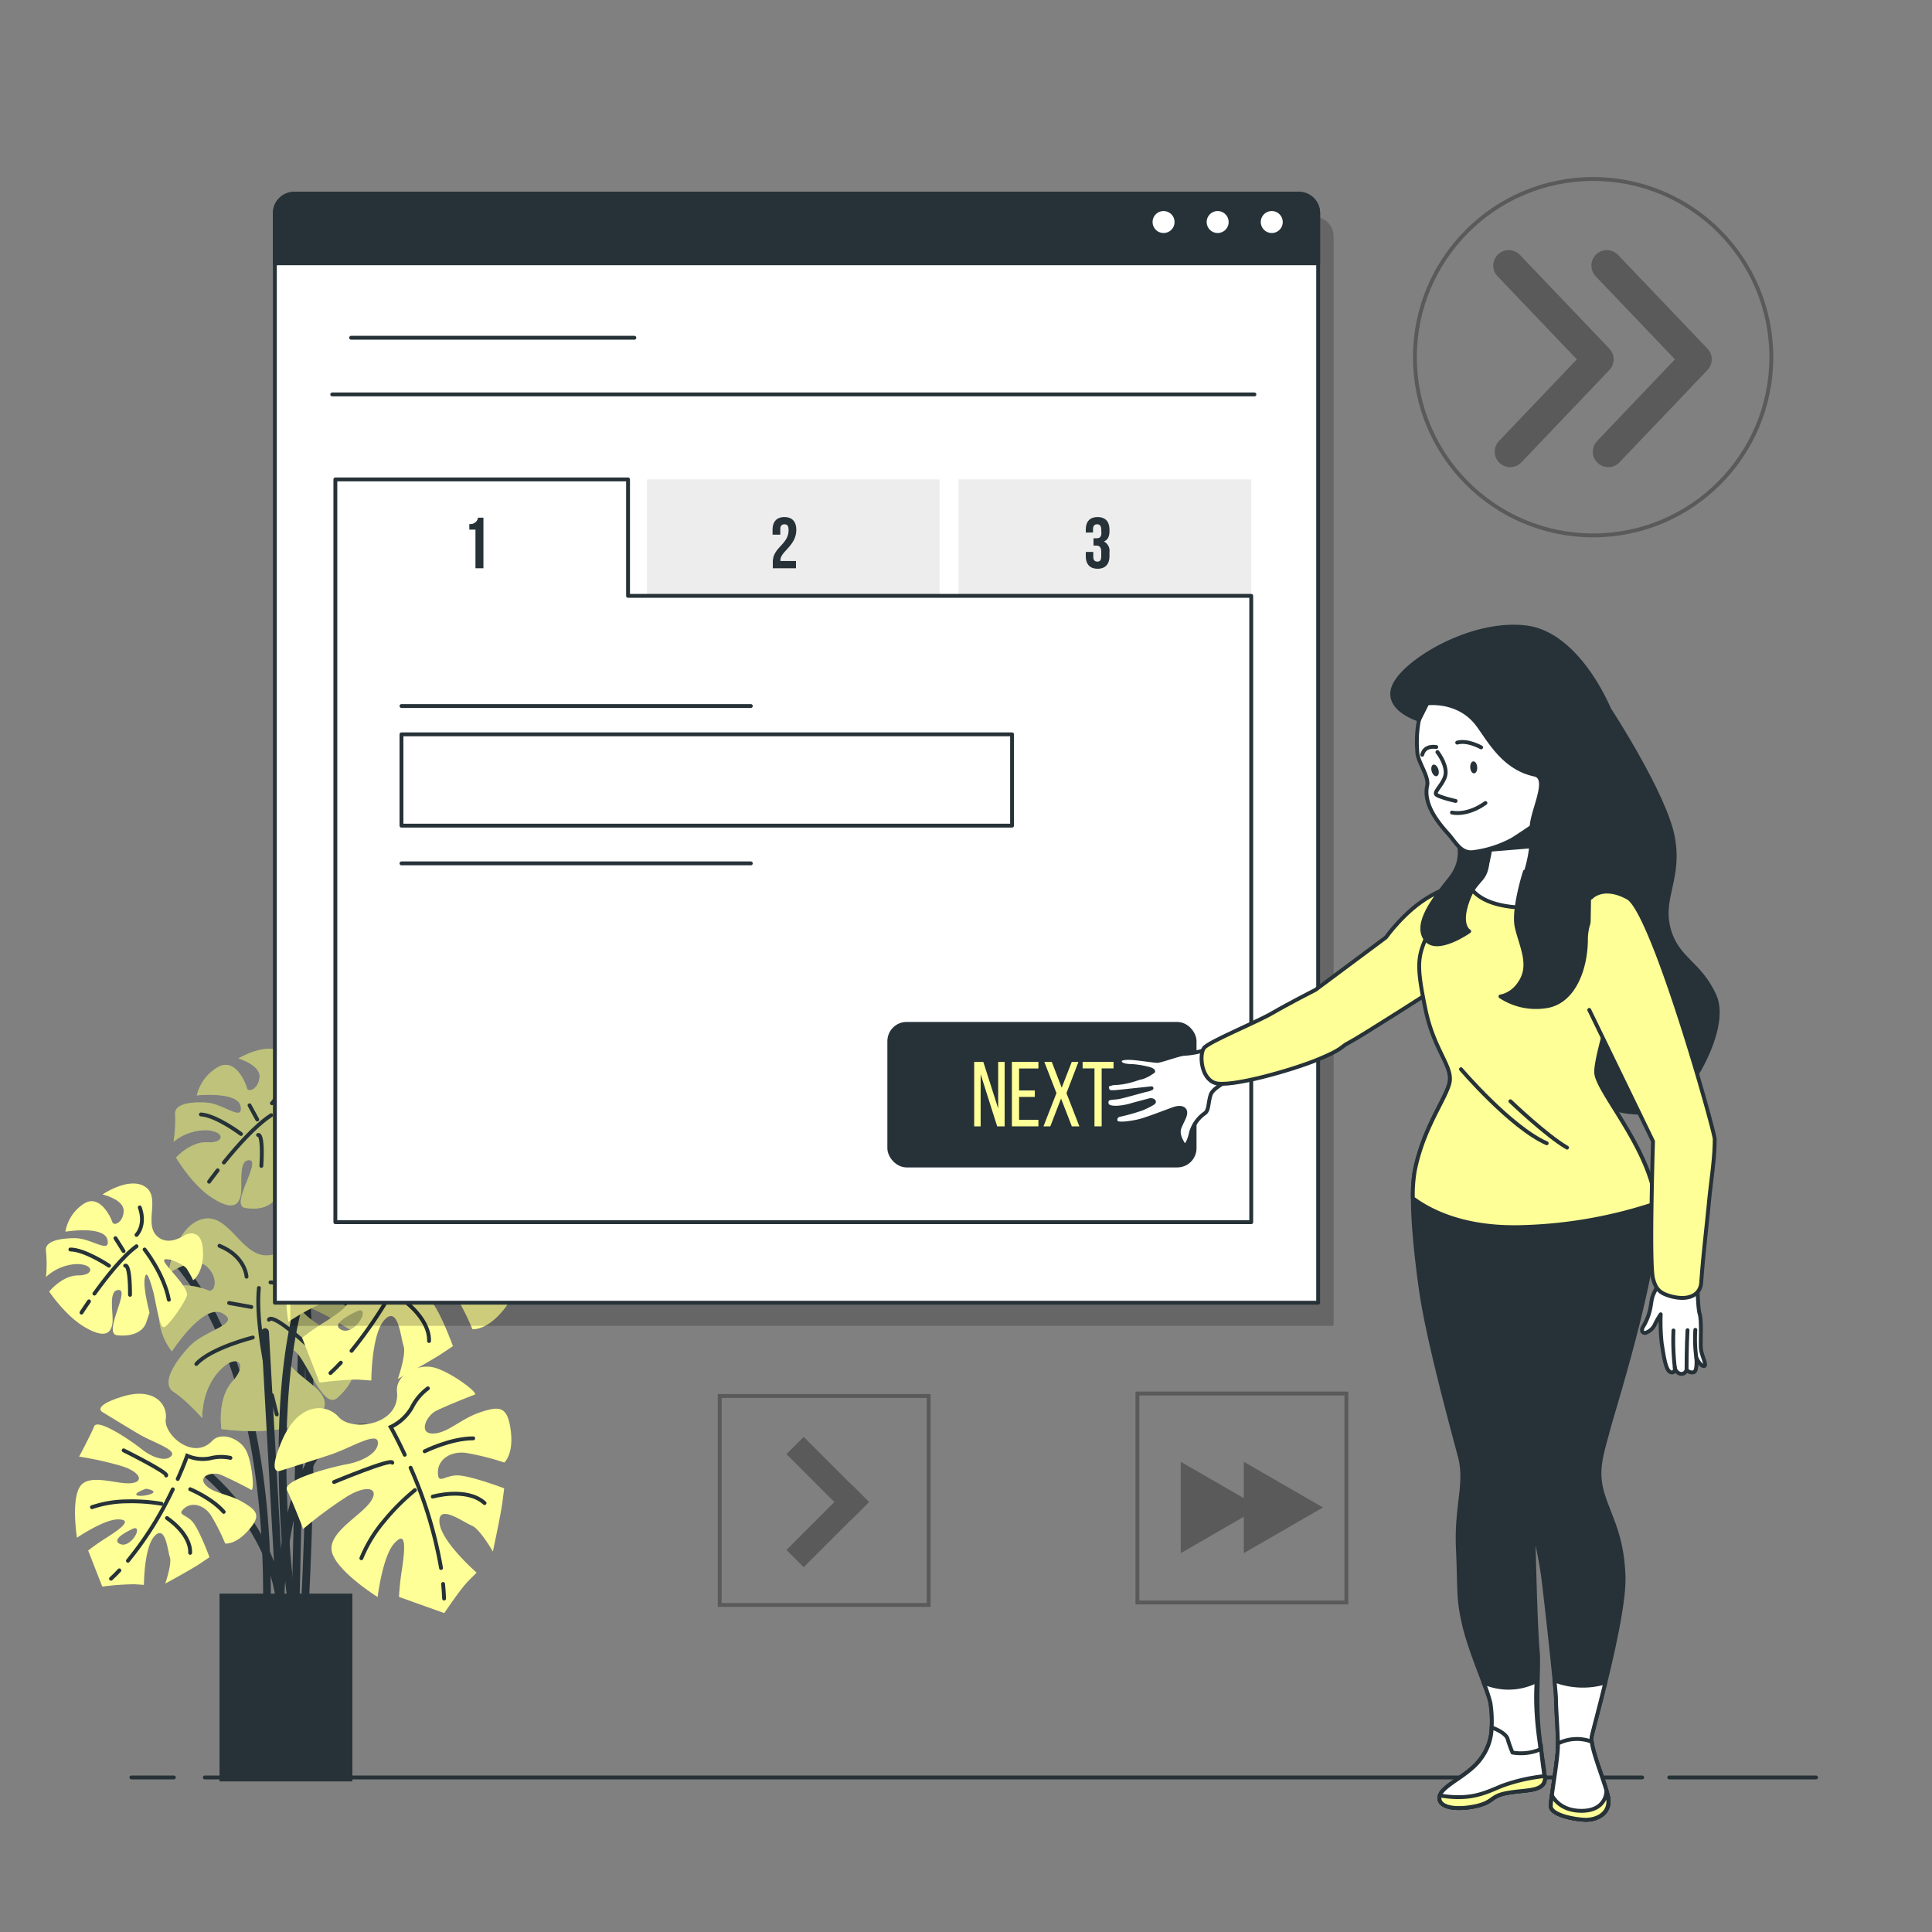 <svg xmlns="http://www.w3.org/2000/svg" viewBox="0 0 500 500"><rect x="0" y="0" width="500" height="500" fill="#808080" stroke="none"/><g id="freepik--Floor--inject-234"><line x1="432" y1="460" x2="470" y2="460" style="fill:#fff;stroke:#263238;stroke-linecap:round;stroke-linejoin:round"></line><line x1="53" y1="460" x2="425" y2="460" style="fill:#fff;stroke:#263238;stroke-linecap:round;stroke-linejoin:round"></line><line x1="34" y1="460" x2="45" y2="460" style="fill:#fff;stroke:#263238;stroke-linecap:round;stroke-linejoin:round"></line></g><g id="freepik--Plant--inject-234"><path d="M94.11,282.94s-13.24-7.36-14.22,9.32-3.44,125.09-3.44,125.09" style="fill:none;stroke:#263238;stroke-linecap:round;stroke-miterlimit:10;stroke-width:2px"></path><path d="M73,293.73s10.8,24,5.9,122.15" style="fill:none;stroke:#263238;stroke-linecap:round;stroke-miterlimit:10;stroke-width:2px"></path><path d="M83.62,286.3s-5.06,3.25-8-.47,2-10.52-2.31-13.43-11.61,1.53-11.61,1.53,5.66,1.66,5.48,4.75-2.91,4.26-3.27,2.91-3.07-8.15-7.67-5.32a11.42,11.42,0,0,0-5.3,7.22s10.71-1.14,11.36,2.88-4.4-.7-8.81-1-8.44.39-8.16,3.06a34.43,34.43,0,0,1-.42,7.07,13.21,13.21,0,0,1,8.6-3c4.86.29,4.68,3.38.26,3.12s-8.21,3.95-8.21,3.95,4,6.88,9.15,10.29,7,2.18,7.56-.44-.78-9.36,2.31-9.17-5.12,11.66-1.17,12.34,7.12-.47,8.16-3.07l1-2.6s-1.37-6.72-.77-9.35,1.32.08,2,3.22S75,311.5,76.4,311.13s5.66-5.87,6.67-8-5.68-8.76-5.61-10.08,5.25,1.19,6.06,2.57a35.47,35.47,0,0,1,1.58,3.2s3.22-2,3.14-8.24S83.62,286.3,83.62,286.3Z" style="fill:#FFFF98"></path><path d="M83.62,286.3s-5.06,3.25-8-.47,2-10.52-2.31-13.43-11.61,1.53-11.61,1.53,5.66,1.66,5.48,4.75-2.91,4.26-3.27,2.91-3.07-8.15-7.67-5.32a11.42,11.42,0,0,0-5.3,7.22s10.71-1.14,11.36,2.88-4.4-.7-8.81-1-8.44.39-8.16,3.06a34.43,34.43,0,0,1-.42,7.07,13.21,13.21,0,0,1,8.6-3c4.86.29,4.68,3.38.26,3.12s-8.21,3.95-8.21,3.95,4,6.88,9.15,10.29,7,2.18,7.56-.44-.78-9.36,2.31-9.17-5.12,11.66-1.17,12.34,7.12-.47,8.16-3.07l1-2.6s-1.37-6.72-.77-9.35,1.32.08,2,3.22S75,311.5,76.4,311.13s5.66-5.87,6.67-8-5.68-8.76-5.61-10.08,5.25,1.19,6.06,2.57a35.47,35.47,0,0,1,1.58,3.2s3.22-2,3.14-8.24S83.62,286.3,83.62,286.3Z" style="fill:#263238;opacity:0.3"></path><path d="M57.94,300.86c3.3-4.09,8.17-9.61,12.25-12.25" style="fill:none;stroke:#263238;stroke-linecap:round;stroke-miterlimit:10"></path><path d="M54.11,305.83s.84-1.18,2.22-2.95" style="fill:none;stroke:#263238;stroke-linecap:round;stroke-miterlimit:10"></path><path d="M72.35,289.62s4.9,6.94,5.81,14.08" style="fill:none;stroke:#263238;stroke-linecap:round;stroke-miterlimit:10"></path><path d="M66.79,293.73s1.37-.81.85,8" style="fill:none;stroke:#263238;stroke-linecap:round;stroke-miterlimit:10"></path><path d="M70.37,285.52s2.81-2.5,1.33-7.46" style="fill:none;stroke:#263238;stroke-linecap:round;stroke-miterlimit:10"></path><line x1="66.58" y1="289.73" x2="64.58" y2="286.06" style="fill:none;stroke:#263238;stroke-linecap:round;stroke-miterlimit:10"></line><path d="M62.37,293.47S56,288.66,52,288.42" style="fill:none;stroke:#263238;stroke-linecap:round;stroke-miterlimit:10"></path><path d="M101.68,273.21s-.2,7.29-5.89,7.64-9.2-9.12-15-6.84-6.38,12.67-6.38,12.67,5.52-4.54,8.49-2.25,2.28,5.82.68,5.26-10.25-2.49-10.55,4A13.79,13.79,0,0,0,76.62,304s6.16-11.49,10.63-9.4-3.69,3.92-7,8.16-5.36,8.72-2.49,10.26a42.06,42.06,0,0,1,6.79,5.23s-.78-6,2.82-10.68,6.57-2.38,3.3,1.87-1.64,10.91-1.64,10.91,9.63.66,16.53-2.14,6.93-5.48,4.71-7.87-9.89-5.6-7.6-8.57,8.19,13.08,11.55,9.59,4.39-7.45,2.5-10.26l-1.9-2.81s-7.67-3.21-9.89-5.6,1-1.27,4.61.17,11.49,6.15,12.05,4.55-2-9.67-3.49-12.15-12.64-.28-13.91-1.26,4.77-4.44,6.7-4.3a41,41,0,0,1,4.28.59s.17-4.61-6.1-8.76S101.68,273.21,101.68,273.21Z" style="fill:#FFFF98"></path><path d="M101.68,273.21s-.2,7.29-5.89,7.64-9.2-9.12-15-6.84-6.38,12.67-6.38,12.67,5.52-4.54,8.49-2.25,2.28,5.82.68,5.26-10.25-2.49-10.55,4A13.79,13.79,0,0,0,76.62,304s6.16-11.49,10.63-9.4-3.69,3.92-7,8.16-5.36,8.72-2.49,10.26a42.06,42.06,0,0,1,6.79,5.23s-.78-6,2.82-10.68,6.57-2.38,3.3,1.87-1.64,10.91-1.64,10.91,9.63.66,16.53-2.14,6.93-5.48,4.71-7.87-9.89-5.6-7.6-8.57,8.19,13.08,11.55,9.59,4.39-7.45,2.5-10.26l-1.9-2.81s-7.67-3.21-9.89-5.6,1-1.27,4.61.17,11.49,6.15,12.05,4.55-2-9.67-3.49-12.15-12.64-.28-13.91-1.26,4.77-4.44,6.7-4.3a41,41,0,0,1,4.28.59s.17-4.61-6.1-8.76S101.68,273.21,101.68,273.21Z" style="fill:#263238;opacity:0.2"></path><path d="M98.75,308.85c-1.84-6.09-4-14.73-3.91-20.62" style="fill:none;stroke:#263238;stroke-linecap:round;stroke-miterlimit:10"></path><path d="M101.12,316.07s-.61-1.65-1.44-4.23" style="fill:none;stroke:#263238;stroke-linecap:round;stroke-miterlimit:10"></path><path d="M97.32,286.76s10.29-.18,18.06,3.78" style="fill:none;stroke:#263238;stroke-linecap:round;stroke-miterlimit:10"></path><path d="M97.64,295.13s.13-1.93,8.62,4.61" style="fill:none;stroke:#263238;stroke-linecap:round;stroke-miterlimit:10"></path><path d="M91.87,285.94s-.59-4.51-6.56-6.41" style="fill:none;stroke:#263238;stroke-linecap:round;stroke-miterlimit:10"></path><line x1="93.49" y1="292.61" x2="88.46" y2="292.11" style="fill:none;stroke:#263238;stroke-linecap:round;stroke-miterlimit:10"></line><path d="M94.37,299.37s-9.15,3.1-12.1,6.92" style="fill:none;stroke:#263238;stroke-linecap:round;stroke-miterlimit:10"></path><path d="M40.64,321.7s29,19.13,28.45,93.2" style="fill:none;stroke:#263238;stroke-linecap:round;stroke-miterlimit:10;stroke-width:2px"></path><path d="M76.33,316.64s-.92,8.39-7.52,8.26-9.76-11.4-16.69-9.31-8.56,14-8.56,14,6.81-4.72,10-1.79,2.08,6.92.29,6.13-11.6-3.84-12.56,3.67a15.94,15.94,0,0,0,3.2,12.14s8.19-12.68,13.15-9.84-4.63,4.17-8.81,8.76-7,9.55-3.84,11.6S52.35,367,52.35,367s-.33-7,4.26-12.06,7.81-2.12,3.63,2.46-2.92,12.44-2.92,12.44,11.05,1.67,19.28-.91,8.51-5.67,6.18-8.64-10.89-7.39-8-10.6S83,365.51,87.24,361.8s5.76-8.18,3.85-11.6l-1.92-3.42s-8.56-4.43-10.89-7.39,1.25-1.38,5.3.62,12.68,8.19,13.47,6.4-1.41-11.36-2.87-14.36-14.56-1.51-15.94-2.76,5.93-4.67,8.14-4.34A49.4,49.4,0,0,1,91.26,326s.63-5.3-6.21-10.69S76.33,316.64,76.33,316.64Z" style="fill:#FFFF98"></path><path d="M76.33,316.64s-.92,8.39-7.52,8.26-9.76-11.4-16.69-9.31-8.56,14-8.56,14,6.81-4.72,10-1.79,2.08,6.92.29,6.13-11.6-3.84-12.56,3.67a15.94,15.94,0,0,0,3.2,12.14s8.19-12.68,13.15-9.84-4.63,4.17-8.81,8.76-7,9.55-3.84,11.6S52.35,367,52.35,367s-.33-7,4.26-12.06,7.81-2.12,3.63,2.46-2.92,12.44-2.92,12.44,11.05,1.67,19.28-.91,8.51-5.67,6.18-8.64-10.89-7.39-8-10.6S83,365.51,87.24,361.8s5.76-8.18,3.85-11.6l-1.92-3.42s-8.56-4.43-10.89-7.39,1.25-1.38,5.3.62,12.68,8.19,13.47,6.4-1.41-11.36-2.87-14.36-14.56-1.51-15.94-2.76,5.93-4.67,8.14-4.34A49.4,49.4,0,0,1,91.26,326s.63-5.3-6.21-10.69S76.33,316.64,76.33,316.64Z" style="fill:#263238;opacity:0.3"></path><path d="M69.58,357.49C68,350.29,66.3,340.11,67,333.33" style="fill:none;stroke:#263238;stroke-linecap:round;stroke-miterlimit:10"></path><path d="M71.63,366.05s-.54-2-1.25-5" style="fill:none;stroke:#263238;stroke-linecap:round;stroke-miterlimit:10"></path><path d="M70,331.87s11.89.76,20.49,6.06" style="fill:none;stroke:#263238;stroke-linecap:round;stroke-miterlimit:10"></path><path d="M69.6,341.55s.33-2.21,9.51,6.14" style="fill:none;stroke:#263238;stroke-linecap:round;stroke-miterlimit:10"></path><path d="M63.8,330.41s-.25-5.26-7-8" style="fill:none;stroke:#263238;stroke-linecap:round;stroke-miterlimit:10"></path><line x1="65.05" y1="338.25" x2="59.29" y2="337.21" style="fill:none;stroke:#263238;stroke-linecap:round;stroke-miterlimit:10"></line><path d="M65.42,346.14S54.57,348.85,50.81,353" style="fill:none;stroke:#263238;stroke-linecap:round;stroke-miterlimit:10"></path><path d="M51.93,380.07s18.64,14.23,20.6,35.32L68.6,344.75" style="fill:none;stroke:#263238;stroke-linecap:round;stroke-miterlimit:10;stroke-width:2px"></path><path d="M97.06,369.77c-24.53-4.42-24.53,45.62-24.53,45.62" style="fill:none;stroke:#263238;stroke-linecap:round;stroke-miterlimit:10;stroke-width:2px"></path><path d="M75.47,414.9s-14.22-103.51,27-103.51" style="fill:none;stroke:#263238;stroke-linecap:round;stroke-miterlimit:10;stroke-width:2px"></path><path d="M87.71,366.79C84.36,363,77.24,363,73.05,372.66s-.42,7.95-.42,7.95,8-2.51,13-4.18,11.72-5.87,12.14-3.35-3.35,5-8,5.86-16.75,4.19-15.49,6.7,4.19,10.05,4.19,10.05a106.94,106.94,0,0,1,11.3-8.37c5.45-3.35,8.8-2.1,5.87,1.67S84.36,397,86,402s11.73,11.31,11.73,11.31S99,402.81,102,399.46s2.93.42,2.09,6.28a69,69,0,0,0-.83,7.54l11.72,4.19s4.19-6.28,6.28-8.38l2.1-2.09s-9.22-8-9.63-13,6.28,0,8.37.83,5.45,6.7,5.45,6.7,2.09-9.63,2.51-13l.42-3.35s-8.8-3.35-12.15-3.35-5,2.51-5-.84,3.35-5.44,7.12-5a65.56,65.56,0,0,1,10.05,2.51s2.51-2.09,1.67-8.38-2.93-6.28-7.95-4.6S115.77,371,112,371s-1.68-4.6.84-5.86,8.79-3.77,10-4.19-6.7-6.28-10.89-7.12-9.61,2.11-9.21,6.28C103.62,368.89,91.06,370.56,87.71,366.79Z" style="fill:#FFFF98"></path><path d="M114.67,409.92c.12,1.26.21,2.52.26,3.78" style="fill:none;stroke:#263238;stroke-linecap:round;stroke-miterlimit:10"></path><path d="M106.26,379.85a111.07,111.07,0,0,1,7.88,25.95" style="fill:none;stroke:#263238;stroke-linecap:round;stroke-miterlimit:10"></path><path d="M104.75,376.49c-2.08-4.46-3.64-7.18-3.64-7.18a12.44,12.44,0,0,0,5.45-5,13.87,13.87,0,0,1,4.18-5" style="fill:none;stroke:#263238;stroke-linecap:round;stroke-miterlimit:10"></path><path d="M86.45,383.55s15.08-6.29,15.08-5" style="fill:none;stroke:#263238;stroke-linecap:round;stroke-miterlimit:10"></path><path d="M109.91,375.59s6.7-3.35,12.56-3.35" style="fill:none;stroke:#263238;stroke-linecap:round;stroke-miterlimit:10"></path><path d="M107.39,385.64a57.51,57.51,0,0,0-8,8,36.07,36.07,0,0,0-5.87,9.63" style="fill:none;stroke:#263238;stroke-linecap:round;stroke-miterlimit:10"></path><path d="M112,387.32s8.79-2.52,13.4,1.67" style="fill:none;stroke:#263238;stroke-linecap:round;stroke-miterlimit:10"></path><path d="M127.93,330.73c-4.56-2.7-9.6-2.76-12.07-5.6s2.38-4.29,5-3.22,8.62,4.17,9.76,4.85.35-9.18-1.77-12.89S120.93,308,118,311c-6.09,6.4-15.59-2-14.94-7s-4-10.38-14-7.23-6.28,4.9-6.28,4.9,7.11,4.36,11.67,7.06,12.11,5,10.49,7-6,.76-9.64-2.17-14.15-9.9-15.22-7.31S75.23,316,75.23,316A107.78,107.78,0,0,1,89,319.07c6.1,1.92,7.35,5.27,2.58,5.53s-13.42-3.33-16.12,1.23-.85,16.27-.85,16.27,8.73-5.91,13.18-5.9,1.61,2.49-3.37,5.7a72,72,0,0,0-6.24,4.31l4.53,11.6s7.48-.95,10.44-.74l2.95.21s0-12.18,3.49-15.79,4.12,4.74,4.86,6.87-1.49,8.51-1.49,8.51,8.65-4.73,11.45-6.61l2.81-1.88S114,339.54,111.75,337s-5.19-2.15-2.66-4.35,6.31-1,8.46,2.08a65.62,65.62,0,0,1,4.7,9.24s3.22.53,7.42-4.22S132.49,333.42,127.93,330.73ZM88.3,344.13c-3.35-1.67,4.6-5,4.6-5C95.84,338.69,91.65,345.81,88.3,344.13Zm5.64-15.63c-1.43-.72,2.86-2.15,2.86-2.15C103,327.55,95.37,329.21,93.94,328.5Z" style="fill:#FFFF98"></path><path d="M88.21,352.66c-.87.93-1.77,1.82-2.69,2.68" style="fill:none;stroke:#263238;stroke-linecap:round;stroke-miterlimit:10"></path><path d="M105.4,326.6a111.55,111.55,0,0,1-14.43,23" style="fill:none;stroke:#263238;stroke-linecap:round;stroke-miterlimit:10"></path><path d="M107,323.26c2-4.49,3-7.46,3-7.46a12.41,12.41,0,0,0,7.37.82,14,14,0,0,1,6.54-.13" style="fill:none;stroke:#263238;stroke-linecap:round;stroke-miterlimit:10"></path><path d="M89.62,314.07s14.63,7.27,13.68,8.09" style="fill:none;stroke:#263238;stroke-linecap:round;stroke-miterlimit:10"></path><path d="M111,326.56s6.92,2.87,10.76,7.3" style="fill:none;stroke:#263238;stroke-linecap:round;stroke-miterlimit:10"></path><path d="M101.77,331.26a57.86,57.86,0,0,0-11.23-.8,36.23,36.23,0,0,0-11.11,1.89" style="fill:none;stroke:#263238;stroke-linecap:round;stroke-miterlimit:10"></path><path d="M103.52,335.83s7.67,5,7.52,11.22" style="fill:none;stroke:#263238;stroke-linecap:round;stroke-miterlimit:10"></path><path d="M62.85,388.76c-3.67-2.17-7.72-2.22-9.71-4.51s1.91-3.45,4-2.58S64.07,385,65,385.56s.28-7.38-1.42-10.37-6.35-4.73-8.68-2.28c-4.9,5.14-12.54-1.61-12-5.63s-3.23-8.35-11.3-5.82-5.05,4-5.05,4,5.72,3.51,9.39,5.68,9.75,4,8.44,5.61-4.82.62-7.76-1.74-11.38-8-12.24-5.88-3.9,7.84-3.9,7.84a86.73,86.73,0,0,1,11.05,2.46c4.91,1.54,5.91,4.24,2.08,4.44s-10.8-2.67-13,1-.69,13.09-.69,13.09,7-4.76,10.61-4.74,1.29,2-2.71,4.58a56.4,56.4,0,0,0-5,3.47l3.65,9.34a68.14,68.14,0,0,1,8.4-.61l2.38.17s0-9.8,2.8-12.7,3.32,3.82,3.91,5.53-1.2,6.84-1.2,6.84,7-3.8,9.22-5.32L54.21,403s-2.61-7.11-4.37-9.15-4.18-1.73-2.15-3.49,5.08-.84,6.81,1.67a52.06,52.06,0,0,1,3.78,7.43s2.6.43,6-3.4S66.52,390.93,62.85,388.76ZM31,399.55c-2.7-1.35,3.71-4.05,3.71-4.05C37,395.16,33.65,400.89,31,399.55ZM35.5,387c-1.15-.57,2.3-1.72,2.3-1.72C42.78,386.2,36.65,387.54,35.5,387Z" style="fill:#FFFF98"></path><path d="M30.89,406.41q-1,1.11-2.16,2.16" style="fill:none;stroke:#263238;stroke-linecap:round;stroke-miterlimit:10"></path><path d="M44.72,385.44a89.58,89.58,0,0,1-11.61,18.48" style="fill:none;stroke:#263238;stroke-linecap:round;stroke-miterlimit:10"></path><path d="M46,382.75c1.61-3.62,2.44-6,2.44-6a10,10,0,0,0,5.93.66,11.23,11.23,0,0,1,5.26-.11" style="fill:none;stroke:#263238;stroke-linecap:round;stroke-miterlimit:10"></path><path d="M32,375.35s11.77,5.85,11,6.51" style="fill:none;stroke:#263238;stroke-linecap:round;stroke-miterlimit:10"></path><path d="M49.23,385.41s5.58,2.3,8.67,5.86" style="fill:none;stroke:#263238;stroke-linecap:round;stroke-miterlimit:10"></path><path d="M41.8,389.18a46.71,46.71,0,0,0-9-.63,29,29,0,0,0-9,1.51" style="fill:none;stroke:#263238;stroke-linecap:round;stroke-miterlimit:10"></path><path d="M43.21,392.87s6.17,4,6,9" style="fill:none;stroke:#263238;stroke-linecap:round;stroke-miterlimit:10"></path><path d="M47.89,319.6s-4.6,3.35-7.54,0,1.26-10.05-2.93-12.56-10.89,2.09-10.89,2.09S32,310.39,32,313.32s-2.52,4.19-2.93,2.93-3.35-7.54-7.54-4.61a10.8,10.8,0,0,0-4.61,7.12s10.05-1.67,10.89,2.1-4.19-.42-8.38-.42-7.95.84-7.53,3.35a33.7,33.7,0,0,1,0,6.7,12.44,12.44,0,0,1,7.95-3.35c4.61,0,4.61,2.93.42,2.93s-7.54,4.19-7.54,4.19,4.19,6.28,9.22,9.21,6.7,1.68,7.12-.84-1.26-8.79,1.67-8.79-4.19,11.31-.42,11.73,6.7-.84,7.54-3.35l.84-2.52s-1.68-6.28-1.26-8.79,1.26,0,2.1,2.93,1.67,10.05,2.93,9.63,5-5.86,5.86-8-5.86-8-5.86-9.22,5,.84,5.86,2.1A31.62,31.62,0,0,1,50,331.33s2.93-2.1,2.51-8S47.89,319.6,47.89,319.6Z" style="fill:#FFFF98"></path><path d="M24.43,334.79c2.9-4,7.19-9.54,10.9-12.26" style="fill:none;stroke:#263238;stroke-linecap:round;stroke-miterlimit:10"></path><path d="M21.09,339.7s.73-1.16,1.94-2.91" style="fill:none;stroke:#263238;stroke-linecap:round;stroke-miterlimit:10"></path><path d="M37.42,323.37s5,6.28,6.28,13" style="fill:none;stroke:#263238;stroke-linecap:round;stroke-miterlimit:10"></path><path d="M32.4,327.56s1.25-.84,1.25,7.54" style="fill:none;stroke:#263238;stroke-linecap:round;stroke-miterlimit:10"></path><path d="M35.33,319.6s2.51-2.51.84-7.12" style="fill:none;stroke:#263238;stroke-linecap:round;stroke-miterlimit:10"></path><line x1="31.98" y1="323.79" x2="29.88" y2="320.44" style="fill:none;stroke:#263238;stroke-linecap:round;stroke-miterlimit:10"></line><path d="M28.21,327.56s-6.28-4.19-10-4.19" style="fill:none;stroke:#263238;stroke-linecap:round;stroke-miterlimit:10"></path><rect x="57.81" y="413.43" width="32.38" height="46.6" style="fill:#263238;stroke:#263238;stroke-linecap:round;stroke-miterlimit:10;stroke-width:2px"></rect></g><g id="freepik--Icons--inject-234"><g style="opacity:0.3"><circle cx="412.3" cy="92.44" r="46.12" style="fill:none;stroke:#000;stroke-miterlimit:10"></circle><polyline points="390.46 68.73 413.61 93 390.83 116.9" style="fill:none;stroke:#000;stroke-linecap:round;stroke-linejoin:round;stroke-width:8px"></polyline><polyline points="415.85 68.73 439 93 416.22 116.9" style="fill:none;stroke:#000;stroke-linecap:round;stroke-linejoin:round;stroke-width:8px"></polyline></g><g style="opacity:0.3"><rect x="186.26" y="361.28" width="54.08" height="54.08" style="fill:none;stroke:#000;stroke-miterlimit:10"></rect><polygon points="224.89 388.69 220.43 384.23 220.39 384.27 208 371.87 203.54 376.33 215.93 388.73 203.54 401.12 208 405.58 220.39 393.19 220.43 393.23 224.89 388.76 224.85 388.73 224.89 388.69"></polygon></g><g style="opacity:0.3"><polygon points="342.38 390.13 321.9 378.31 321.9 401.95 342.38 390.13"></polygon><polygon points="326.06 390.13 305.58 378.31 305.58 401.95 326.06 390.13"></polygon><rect x="294.36" y="360.64" width="54.08" height="54.08" style="fill:none;stroke:#000;stroke-miterlimit:10"></rect></g></g><g id="freepik--Screen--inject-234"><path d="M80.14,56.14h260a5,5,0,0,1,5,5v282a0,0,0,0,1,0,0h-270a0,0,0,0,1,0,0v-282a5,5,0,0,1,5-5Z" style="opacity:0.2"></path><path d="M76.14,50.14h260a5,5,0,0,1,5,5v282a0,0,0,0,1,0,0h-270a0,0,0,0,1,0,0v-282a5,5,0,0,1,5-5Z" style="fill:#fff;stroke:#263238;stroke-linecap:round;stroke-linejoin:round"></path><rect x="167.43" y="124.07" width="75.75" height="30.14" style="fill:#ededed"></rect><path d="M203,135.69c-.65,0-1.06.36-1.06,1.29v1.4h-2v-1.27c0-2.09,1.05-3.29,3.07-3.29s3.07,1.2,3.07,3.29c0,4.12-4.1,5.65-4.1,7.8a1.27,1.27,0,0,0,0,.28H206v1.88h-6v-1.61c0-3.86,4.08-4.49,4.08-8.27C204.09,136,203.68,135.69,203,135.69Z" style="fill:#263238"></path><rect x="248.07" y="124.07" width="75.75" height="30.14" style="fill:#ededed"></rect><path d="M285,137.19c0-1.18-.41-1.5-1.06-1.5s-1.07.36-1.07,1.29v.84H281v-.71c0-2.09,1-3.29,3.06-3.29s3.07,1.2,3.07,3.29v.34c0,1.4-.45,2.28-1.44,2.69a2.68,2.68,0,0,1,1.44,2.75v1c0,2.1-1.05,3.3-3.07,3.3S281,146,281,143.92v-1.08h1.94v1.21c0,.94.41,1.29,1.07,1.29S285,145,285,143.87v-1c0-1.22-.41-1.67-1.34-1.67H283V139.3h.81c.77,0,1.23-.33,1.23-1.38Z" style="fill:#263238"></path><polygon points="162.54 154.21 162.54 124.07 86.79 124.07 86.79 154.21 86.79 316.3 323.82 316.3 323.82 154.21 162.54 154.21" style="fill:#fff;stroke:#263238;stroke-linecap:round;stroke-linejoin:round"></polygon><path d="M121.46,135.62a2,2,0,0,0,2.26-1.65h1.39v13.1h-2.06v-10h-1.59Z" style="fill:#263238"></path><line x1="103.9" y1="182.72" x2="194.31" y2="182.72" style="fill:none;stroke:#263238;stroke-linecap:round;stroke-linejoin:round"></line><line x1="103.9" y1="223.44" x2="194.31" y2="223.44" style="fill:none;stroke:#263238;stroke-linecap:round;stroke-linejoin:round"></line><rect x="103.9" y="190.05" width="158.02" height="23.62" style="fill:none;stroke:#263238;stroke-linecap:round;stroke-linejoin:round"></rect><rect x="230.15" y="264.98" width="79.01" height="36.65" rx="4.48" style="fill:#263238;stroke:#263238;stroke-linecap:round;stroke-linejoin:round"></rect><path d="M253.79,291.5h-1.67V274.82h2.36l3.85,12.06V274.82H260V291.5h-1.93L253.79,278Z" style="fill:#FFFF98"></path><path d="M267.81,282.21v1.67h-4.07v5.93h5v1.69h-6.86V274.82h6.86v1.7h-5v5.69Z" style="fill:#FFFF98"></path><path d="M274.6,284.3l-2.78,7.2h-1.77l3.36-8.6-3.14-8.08h1.93l2.57,6.67,2.6-6.67h1.73L276,282.9l3.34,8.6h-1.95Z" style="fill:#FFFF98"></path><path d="M283.25,291.5v-15h-3.07v-1.7h8v1.7h-3.07v15Z" style="fill:#FFFF98"></path><path d="M76.14,50.14h260a5,5,0,0,1,5,5v13a0,0,0,0,1,0,0h-270a0,0,0,0,1,0,0v-13A5,5,0,0,1,76.14,50.14Z" style="fill:#263238;stroke:#263238;stroke-linecap:round;stroke-linejoin:round"></path><path d="M332.47,57.47a3.34,3.34,0,1,0-3.33,3.33A3.33,3.33,0,0,0,332.47,57.47Z" style="fill:#fff;stroke:#263238;stroke-linecap:round;stroke-linejoin:round"></path><path d="M318.47,57.47a3.34,3.34,0,1,0-3.33,3.33A3.33,3.33,0,0,0,318.47,57.47Z" style="fill:#fff;stroke:#263238;stroke-linecap:round;stroke-linejoin:round"></path><path d="M304.47,57.47a3.34,3.34,0,1,0-3.33,3.33A3.33,3.33,0,0,0,304.47,57.47Z" style="fill:#fff;stroke:#263238;stroke-linecap:round;stroke-linejoin:round"></path><line x1="85.98" y1="102.08" x2="324.64" y2="102.08" style="fill:none;stroke:#263238;stroke-linecap:round;stroke-linejoin:round"></line><line x1="90.87" y1="87.41" x2="164.17" y2="87.41" style="fill:none;stroke:#263238;stroke-linecap:round;stroke-linejoin:round"></line></g><g id="freepik--Character--inject-234"><path d="M416.75,184s14,21.52,16.14,32.4-3.16,15.8-1.05,23.88,8.07,8.77,11.94,17.55-7.73,27.74-13.35,29.49-23.17.7-23.17-11.93,4.16-33.76,7-39.33,5.27-23.17,5.27-26.33" style="fill:#263238;stroke:#263238;stroke-linecap:round;stroke-linejoin:round"></path><path d="M402.69,209.35s-1.68,12.78.17,15.3,8.91,3.36,14.28,5.88,4.88,6.06,4.88,10.76-9.41,31.61-8.91,36.48,13.11,18.66,15.3,32.45-10.59,53.62-12.27,60-3.2,10.43-1.35,16.48,5,10.59,5.38,21.18-7.73,38.83-8.24,41.52,3.2,11.1,4.21,15.47-2.86,6.22-6.06,6.05-8.74-1.34-8.74-3.53,1.85-11.94,1.85-15.63-.5-9.59-.5-12.11-2.69-26.73-3.36-31.77-2.53-13.11-2.53-13.11.51,25.72,1.18,32.78c.31,3.29-.38,11,.07,17.78.53,7.76,2.15,14.49,1.61,15.84-1,2.52-5.21,2-9.75,2.86s-3.19,2.52-8.74,3.53-9.37-.22-8.53-2.91,7.47-5.18,10.5-9.38a13.76,13.76,0,0,0,2.9-8.22,30.56,30.56,0,0,0-.33-6.39c-.34-2.35-5-12.61-6.73-19.84s-1.17-8.91-1.68-20,2.36-16.81.51-23.87-8.24-30.09-10.09-43.21S365,308.6,366.18,302.8c2.25-11,7.93-18.3,8.94-22.51s-3.7-11.6-5.89-22.19,1.85-19.66,4-24.71,9.24-7.23,10.42-7.73,2.19-6,2.35-9.58.17-5.38.17-5.38Z" style="fill:#263238;stroke:#263238;stroke-linecap:round;stroke-linejoin:round"></path><path d="M416.14,464.88c-1-4.37-4.71-12.78-4.21-15.47.22-1.14,1.81-6.94,3.54-14a20.53,20.53,0,0,1-13.16-.51c.23,2.43.38,4.2.38,4.79,0,2.52.5,8.41.5,12.11s-1.85,13.44-1.85,15.63,5.55,3.36,8.74,3.53S417.14,469.25,416.14,464.88Zm-43.5-.22c.84-2.69,7.47-5.18,10.5-9.38a13.76,13.76,0,0,0,2.9-8.22,30.56,30.56,0,0,0-.33-6.39,37.23,37.23,0,0,0-1.77-5.24,16.1,16.1,0,0,0,13.75-.4c-.92,12.62,2.75,24.2,2,26.15-1,2.52-5.21,2-9.75,2.86s-3.19,2.52-8.74,3.53S371.8,467.35,372.64,464.66Z" style="fill:#fff;stroke:#263238;stroke-linecap:round;stroke-linejoin:round"></path><path d="M372.64,464.66c.84-2.69,7.47-5.18,10.5-9.38a13.76,13.76,0,0,0,2.9-8.22s3.64,1.24,4.14,3a33.89,33.89,0,0,0,1.25,3.5,12.82,12.82,0,0,0,7-.75c.51-.24,0-1,.36-1.2.21,4.56,1.23,8.69.87,9.58-1,2.52-5.21,2-9.75,2.86s-3.19,2.52-8.74,3.53S371.8,467.35,372.64,464.66Z" style="fill:#fff;stroke:#263238;stroke-linecap:round;stroke-linejoin:round"></path><path d="M372.64,464.67c8,1.35,11.74-.71,16.13-2.51a45.92,45.92,0,0,1,11.12-2.52,5.65,5.65,0,0,1-.23,1.54c-1,2.52-5.21,2-9.75,2.86s-3.19,2.52-8.74,3.53S371.82,467.35,372.64,464.67Z" style="fill:#FFFF98;stroke:#263238;stroke-linecap:round;stroke-linejoin:round"></path><path d="M403.19,451.23a10.84,10.84,0,0,1,8.75-.48c.42,3.49,3.32,10.33,4.2,14.13,1,4.37-2.86,6.22-6.06,6.05s-8.74-1.34-8.74-3.53,1.85-11.94,1.85-15.63Z" style="fill:#fff;stroke:#263238;stroke-linecap:round;stroke-linejoin:round"></path><path d="M401.34,467.4a25.45,25.45,0,0,1,.28-2.77c.95,1.7,3,3.81,7.11,4,7,.3,7-5,7-5h0c.13.44.25.87.34,1.26,1,4.37-2.86,6.22-6.06,6.05S401.34,469.59,401.34,467.4Z" style="fill:#FFFF98;stroke:#263238;stroke-linecap:round;stroke-linejoin:round"></path><path d="M320.28,278.45s-6.19,2.66-6.93,4.8-.43,4.15-1.6,4.9a9.13,9.13,0,0,0-3.52,5c-.43,2.13-1.39,3.95-1.92,3.09s-1.7-2.66-1.06-4.37,1.59-3,1.49-4.05-1.28-1.39-2.88-.85-7.25,2.77-9.17,3.2-5.44,1-5.86.21a1.26,1.26,0,0,1,.74-1.81,50.75,50.75,0,0,0,6.08-1.71c1.17-.53,3-1.38,3-1.7s-.64-.54-1.07-.43-3.84,1-5.12,1.38-5.86,1.28-6.07-.53,1.49-1.28,3.41-1.7,6.29-1.71,6.93-1.82a5.08,5.08,0,0,0,1.28-.42s-9.17,1-9.6,1-1.49.1-1.7-.43-.43-1.07.1-1.49a5.23,5.23,0,0,1,2.24-.43s1.17-.11,1.71-.21a25.43,25.43,0,0,0,3-.75,12.74,12.74,0,0,1,1.81-.53c.43-.11,1-.43,1.28-.53a16.23,16.23,0,0,0,1.6-1s0-.43-1.49-.75a23.8,23.8,0,0,0-4.05-.64c-1,0-2.88-.11-3.09-1.07s1.28-1.06,2.88-1,6,.75,6.82.75,5.22-1.6,6.72-1.81a23.12,23.12,0,0,0,5.86-1.07c2.77-1,8.63-3.94,8.63-3.94" style="fill:#fff;stroke:#263238;stroke-linecap:round;stroke-linejoin:round"></path><path d="M380.49,227.77s-3.7.42-10.29,4.12-11.53,10.71-11.53,10.71l-18.21,13.56s-7,3.57-11.16,6-16.47,7.42-17.71,9.06-.82,7.83,2.88,9.06,19.4-3.15,26.4-6,5.86-3.27,8.33-4.5,23.06-14.42,23.06-14.42Z" style="fill:#FFFF98;stroke:#263238;stroke-linecap:round;stroke-linejoin:round"></path><path d="M375.12,280.29c1-4.2-4-8.42-6.19-19s-2.19-13.22,0-18.26,8.55-14.43,14.76-17.36c1.16-.55,2.19-6,2.35-9.58s.17-5.38.17-5.38l16.48-1.35s-1.68,12.78.17,15.3,8.91,3.36,14.28,5.88,4.88,6.06,4.88,10.76-9.41,31.61-8.91,36.48,13.11,18.66,15.3,32.45c.06.37.1.78.14,1.19a118.24,118.24,0,0,1-34.62,6.14c-14.64.45-23.54-3.92-28.29-7.46a37.52,37.52,0,0,1,.54-7.29C368.43,291.8,374.11,284.5,375.12,280.29Z" style="fill:#FFFF98;stroke:#263238;stroke-linecap:round;stroke-linejoin:round"></path><path d="M378.1,276.71s12.79,15,22.19,19.17" style="fill:none;stroke:#263238;stroke-linecap:round;stroke-linejoin:round"></path><path d="M390.89,285s9.4,9,14.66,12" style="fill:none;stroke:#263238;stroke-linecap:round;stroke-linejoin:round"></path><path d="M383.69,225.66c1.18-.51,2.19-6,2.35-9.58s.17-5.38.17-5.38l16.48-1.35s-1.68,12.78.17,15.3c1.12,1.54,4.19,2.45,7.63,3.5-.8,1-8.47,8.49-20.89,6.31-5.84-1-8.75-3.39-10.36-6.84A37.52,37.52,0,0,1,383.69,225.66Z" style="fill:#fff;stroke:#263238;stroke-linecap:round;stroke-linejoin:round"></path><path d="M377.07,217.15s2.46,4.91-1.76,10.18-9.26,11.72-6.38,15.69,11.3-2,11.3-2-2.81-1.41-.35-8.08,5.26-3.86,5.26-13Z" style="fill:#263238;stroke:#263238;stroke-linecap:round;stroke-linejoin:round"></path><polygon points="385.14 219.95 397.42 218.94 398.97 208.03 385.14 219.95" style="fill:#263238;stroke:#263238;stroke-linecap:round;stroke-linejoin:round"></polygon><path d="M369.76,180.19s-3.82,4.59-2.94,14.68c.22,2.52,3.06,6.11,2.53,8.47-1.27,5.72,4.59,11.38,6,13.1,1.84,2.3,3,4.27,5.68,4.11a28.65,28.65,0,0,0,10.42-3.31c2.56-1.61,7.19-4.8,7.19-4.8S410.24,180.33,369.76,180.19Z" style="fill:#fff;stroke:#263238;stroke-linecap:round;stroke-linejoin:round"></path><path d="M372,194.63s2.14,2.65,2.14,5.28-3.3,5-2.43,5.73,5,1.65,5,1.65" style="fill:none;stroke:#263238;stroke-linecap:round;stroke-linejoin:round"></path><path d="M375.77,210.29s3.79,1,8.66-2.47" style="fill:none;stroke:#263238;stroke-linecap:round;stroke-linejoin:round"></path><path d="M380.5,198.65c.05.86.5,1.53,1,1.5s.86-.75.8-1.61-.5-1.53-1-1.5S380.44,197.79,380.5,198.65Z" style="fill:#263238"></path><path d="M370.52,199.64c.25.82.83,1.38,1.31,1.23s.67-.92.42-1.74-.83-1.38-1.31-1.24S370.28,198.82,370.52,199.64Z" style="fill:#263238"></path><path d="M383.31,193.42s-3.49-2-6.19-1.23" style="fill:none;stroke:#263238;stroke-linecap:round;stroke-linejoin:round"></path><path d="M371.71,193.33s-3-.63-3.64,2" style="fill:none;stroke:#263238;stroke-linecap:round;stroke-linejoin:round"></path><path d="M431.14,217.15c-3.87-14.75-9.83-13.7-11.24-22.83S409,164.13,395,162.38s-30.89,8.42-34.05,14.74,6.32,9.13,6.32,9.13l2.11-4.21S377.07,181,382,187c3,3.68,6.64,11.65,15.14,13.46,4.24.9-1,10-.74,13.93a32.39,32.39,0,0,1-1.5,11.19l-.26,0s-3.16,9.83-2.1,14.4,3.51,9.12,1.4,13.34-5.62,4.56-5.62,4.56a16.76,16.76,0,0,0,12.29,2.46c7-1.41,9.83-10.18,9.83-17.2,0-6.37,4.62-12.14,8.89-12.38a7.94,7.94,0,0,1,1.95,1.55C425.12,236.52,435,231.89,431.14,217.15Z" style="fill:#263238;stroke:#263238;stroke-linecap:round;stroke-linejoin:round"></path><path d="M430.72,329.11a18.77,18.77,0,0,1-1.35,3c-1.95,3.47-1.78,3.64-2.11,5.58a15,15,0,0,1-1.87,5.41c-.84,1.19-.33,1.95.43,1.86a4.19,4.19,0,0,0,2.54-2.36,18.24,18.24,0,0,1,1.43-2.46,51.59,51.59,0,0,0,.26,7.53c.42,2.45.93,7,2.28,7.44s1.1-1.26,1.1-1.26a2,2,0,0,0,1.44,1.69,1.39,1.39,0,0,0,1.61-1,1.93,1.93,0,0,0,1.86.59c1-.33.67-3.72.67-3.72s1,2.12,1.95,2.12-.59-2.62-.76-4.49.25-7.1-.34-9.05-.59-10.06-.59-10.06Z" style="fill:#fff;stroke:#263238;stroke-linecap:round;stroke-linejoin:round"></path><path d="M433.43,353.81a60,60,0,0,1-.34-9.48" style="fill:none;stroke:#263238;stroke-linecap:round;stroke-linejoin:round"></path><path d="M436.48,354.48s0-6.17.25-10.23" style="fill:none;stroke:#263238;stroke-linecap:round;stroke-linejoin:round"></path><path d="M439,351.35a35.4,35.4,0,0,1-.25-7.19" style="fill:none;stroke:#263238;stroke-linecap:round;stroke-linejoin:round"></path><path d="M411.76,232.3s3-3.5,9.5,0,22.5,60.5,22.5,62.5c0,5.43-1,11-1.49,16.4-.67,6.91-1.51,13.82-2,20.74-.24,3.07-2.87,4.17-5.64,3.93a12.36,12.36,0,0,1-3.91-1c-1.77-.8-2.46-2.2-2.92-4-1-4,0-35.5,0-35.5l-16.5-34" style="fill:#FFFF98;stroke:#263238;stroke-linecap:round;stroke-linejoin:round"></path></g></svg>